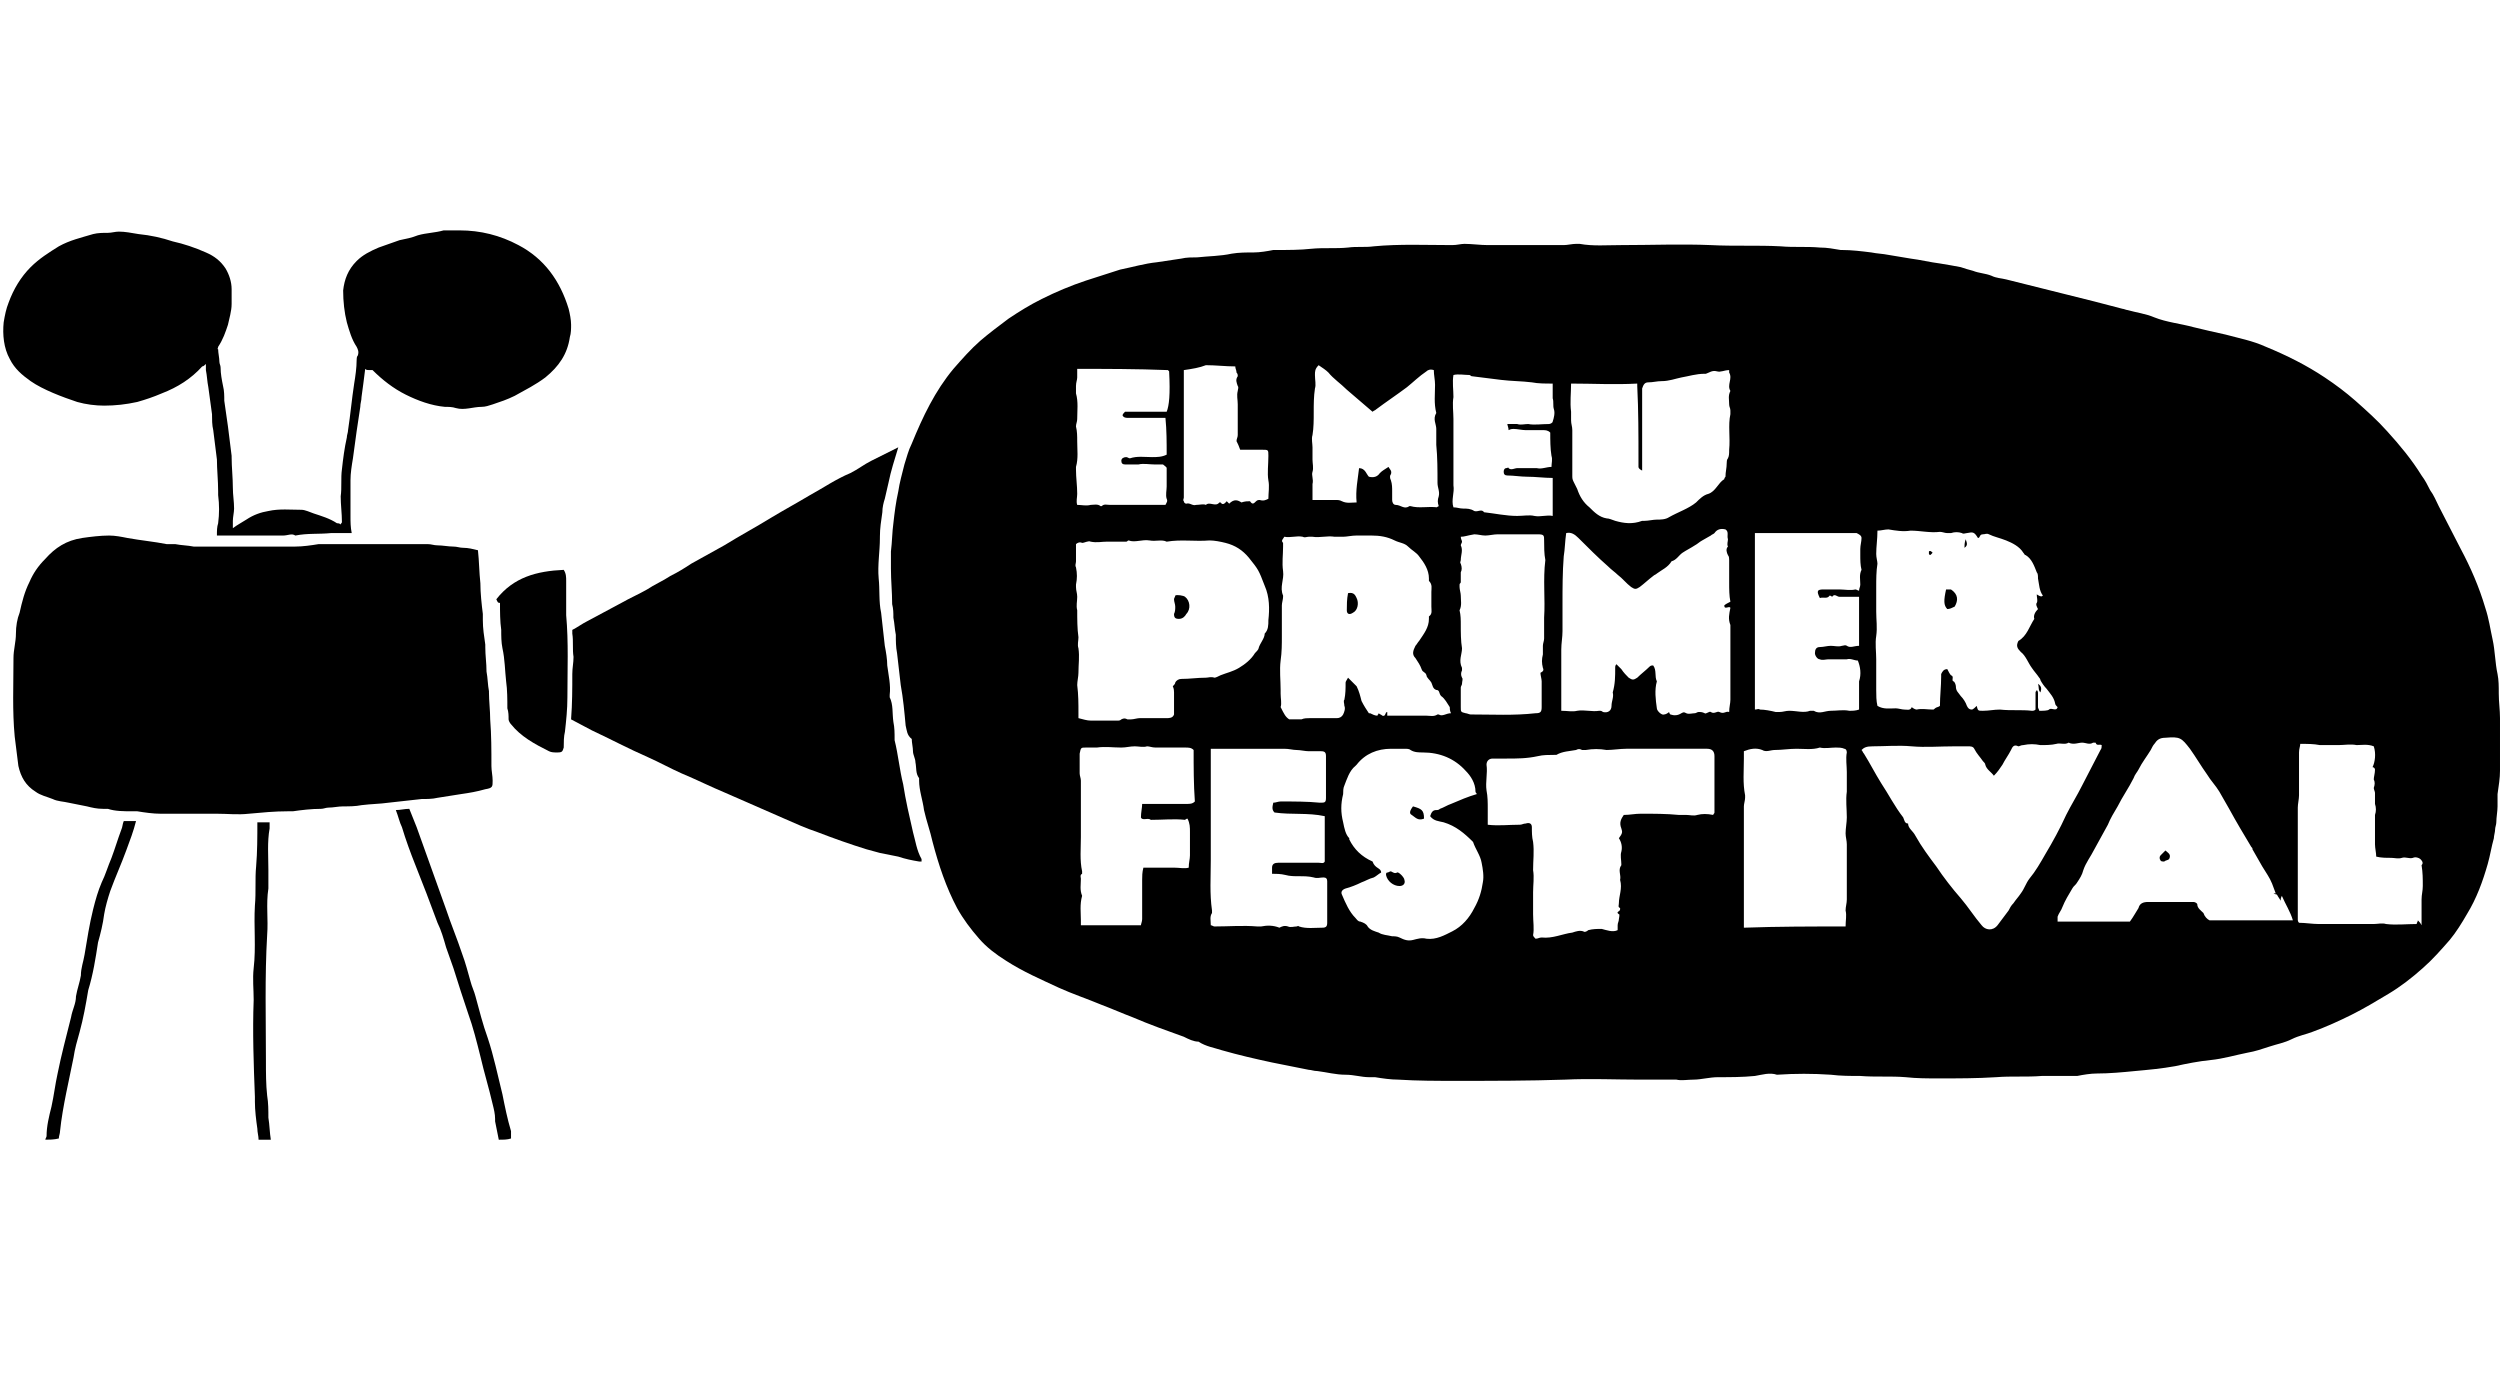 <?xml version="1.0" encoding="utf-8"?>
<!-- Generator: Adobe Illustrator 27.9.0, SVG Export Plug-In . SVG Version: 6.00 Build 0)  -->
<svg version="1.1" id="Calque_1" xmlns="http://www.w3.org/2000/svg" xmlns:xlink="http://www.w3.org/1999/xlink" x="0px" y="0px"
	 viewBox="0 0 204 112" style="enable-background:new 0 0 204 112;" xml:space="preserve">
<g id="_x35_775f5_00000114060380088839094300000002739328530392345766_">
	<g>
		<path d="M40.7,93c-0.1-0.5-0.2-1-0.3-1.5c0-0.1,0-0.1,0-0.2c0-0.4-0.1-0.8-0.2-1.2c-0.3-1.3-0.7-2.6-1-3.9c-0.3-1.2-0.6-2.4-1-3.5
			c-0.4-1.2-0.8-2.4-1.2-3.7c-0.2-0.6-0.4-1.1-0.6-1.7c-0.2-0.7-0.4-1.4-0.7-2c-0.3-0.8-0.6-1.6-0.9-2.4c-0.3-0.8-0.6-1.5-0.9-2.3
			c-0.4-1-0.8-2.1-1.1-3.1c-0.2-0.4-0.3-0.9-0.5-1.4c0.4,0,0.7-0.1,1.1-0.1c0.2,0.5,0.4,1,0.6,1.5c0.8,2.2,1.6,4.5,2.4,6.7
			c0.4,1.2,0.9,2.4,1.3,3.6c0.3,0.8,0.5,1.6,0.7,2.3c0.1,0.4,0.3,0.8,0.4,1.2c0.3,1.1,0.6,2.3,1,3.4c0.5,1.5,0.8,3,1.2,4.6
			c0.2,1,0.4,2,0.7,3c0,0.2,0,0.4,0,0.6C41.4,93,41.1,93,40.7,93z"/>
		<path d="M21.1,93c0-0.3-0.1-0.6-0.1-0.9c-0.1-0.7-0.2-1.5-0.2-2.2c0-0.1,0-0.2,0-0.4c-0.1-2.6-0.2-5.3-0.1-7.9
			c0-0.9-0.1-1.7,0-2.6c0.2-1.7,0-3.4,0.1-5.1c0.1-1.1,0-2.2,0.1-3.2c0.1-1.2,0.1-2.4,0.1-3.6c0.3,0,0.7,0,1,0c0,0.2,0,0.3,0,0.5
			c-0.2,1.1-0.1,2.3-0.1,3.4c0,0.5,0,1,0,1.5c-0.2,1.3,0,2.5-0.1,3.8c-0.2,3.4-0.1,6.9-0.1,10.3c0,0.9,0,1.9,0.1,2.8
			c0.1,0.6,0.1,1.2,0.1,1.8c0.1,0.6,0.1,1.2,0.2,1.8C21.8,93,21.4,93,21.1,93z"/>
		<path d="M3.7,93c0-0.1,0.1-0.2,0.1-0.3c0-0.8,0.2-1.6,0.4-2.4c0.2-0.9,0.3-1.8,0.5-2.7C5,86.1,5.4,84.6,5.8,83
			c0.1-0.6,0.4-1.1,0.4-1.7c0.1-0.6,0.3-1.1,0.4-1.7c0-0.6,0.2-1.1,0.3-1.7c0.2-1.2,0.4-2.5,0.7-3.7C7.8,73.4,8,72.7,8.3,72
			c0.3-0.6,0.5-1.3,0.8-2c0.3-0.8,0.5-1.5,0.8-2.3c0.1-0.2,0.1-0.5,0.2-0.7c0.4,0,0.7,0,1,0c-0.2,0.8-0.5,1.6-0.8,2.4
			c-0.4,1.1-0.9,2.2-1.3,3.3c-0.2,0.6-0.4,1.3-0.5,1.9c-0.1,0.8-0.3,1.6-0.5,2.3c-0.2,1.3-0.4,2.6-0.8,3.9C7,82,6.8,83.1,6.5,84.2
			c-0.2,0.7-0.4,1.4-0.5,2.1c-0.2,1-0.4,1.9-0.6,2.9c-0.2,1-0.4,2.1-0.5,3.1c0,0.2-0.1,0.4-0.1,0.6C4.4,93,4,93,3.7,93z"/>
		<path d="M72.7,46.4c0-0.5,0-0.9,0-1.4c0.1-0.8,0.1-1.6,0.2-2.3c0.1-0.9,0.2-1.7,0.4-2.6c0.1-0.7,0.3-1.4,0.5-2.2
			c0.2-0.6,0.3-1.1,0.6-1.7c0.9-2.2,1.9-4.3,3.4-6.1c0.7-0.8,1.4-1.6,2.2-2.3c0.7-0.6,1.5-1.2,2.3-1.8c0.9-0.6,1.7-1.1,2.7-1.6
			c1.2-0.6,2.4-1.1,3.6-1.5c0.9-0.3,1.9-0.6,2.8-0.9c1-0.2,2-0.5,3-0.6c0.7-0.1,1.3-0.2,2-0.3c0.4-0.1,0.9-0.1,1.3-0.1
			c0.9-0.1,1.9-0.1,2.8-0.3c0.6-0.1,1.2-0.1,1.8-0.1c0.5,0,1.1-0.1,1.6-0.2c0.1,0,0.2,0,0.2,0c1,0,2,0,2.9-0.1c1-0.1,2,0,3-0.1
			c0.7-0.1,1.4,0,2.1-0.1c2.1-0.2,4.3-0.1,6.4-0.1c0.4,0,0.7-0.1,1-0.1c0.6,0,1.3,0.1,1.9,0.1c2.1,0,4.1,0,6.2,0
			c0.3,0,0.7-0.1,1-0.1c0.1,0,0.2,0,0.3,0c1.1,0.2,2.2,0.1,3.4,0.1c2.4,0,4.9-0.1,7.3,0c1.9,0.1,3.8,0,5.7,0.1
			c1.1,0.1,2.1,0,3.2,0.1c0.6,0,1.1,0.1,1.7,0.2c0,0,0,0,0.1,0c0.8,0,1.6,0.1,2.4,0.2c0.5,0.1,0.9,0.1,1.4,0.2
			c0.6,0.1,1.2,0.2,1.8,0.3c0.8,0.1,1.6,0.3,2.4,0.4c0.6,0.1,1.2,0.2,1.7,0.3c0.3,0.1,0.6,0.2,1,0.3c0.5,0.2,1,0.2,1.5,0.4
			c0.4,0.2,0.8,0.2,1.2,0.3c1.2,0.3,2.4,0.6,3.6,0.9c0.4,0.1,0.8,0.2,1.2,0.3c0.8,0.2,1.6,0.4,2.4,0.6c0.8,0.2,1.5,0.4,2.3,0.6
			c0.1,0,0.3,0.1,0.4,0.1c0.7,0.2,1.5,0.3,2.2,0.6c1,0.4,2.1,0.5,3.2,0.8c0.8,0.2,1.7,0.4,2.6,0.6c1.1,0.3,2.2,0.5,3.3,1
			c1.7,0.7,3.3,1.5,4.8,2.5c0.9,0.6,1.7,1.2,2.5,1.9c0.9,0.8,1.8,1.6,2.6,2.5c1,1.1,2,2.3,2.8,3.6c0.3,0.4,0.5,0.8,0.7,1.2
			c0.3,0.4,0.5,0.9,0.7,1.3c0.6,1.2,1.2,2.3,1.8,3.5c0.8,1.5,1.5,3.1,2,4.8c0.3,0.9,0.4,1.7,0.6,2.6c0.2,0.9,0.2,1.9,0.4,2.8
			c0.1,0.5,0.1,1,0.1,1.6c0,0.7,0.1,1.3,0.1,2c0,0.1,0,0.3,0,0.4c0,1.3,0,2.6,0,3.9c0,0.6-0.1,1.2-0.2,1.9c0,0.3,0,0.7,0,1
			c0,0.4-0.1,0.9-0.1,1.3c0,0.2-0.1,0.4-0.1,0.6c0,0.2-0.1,0.5-0.1,0.7c-0.2,0.7-0.3,1.4-0.5,2.1c-0.4,1.4-0.9,2.8-1.7,4.1
			c-0.4,0.7-0.9,1.5-1.4,2.1c-0.7,0.8-1.4,1.6-2.2,2.3c-0.9,0.8-1.8,1.5-2.8,2.1c-1,0.6-2,1.2-3,1.7c-1,0.5-2.1,1-3.2,1.4
			c-0.5,0.2-1.1,0.3-1.7,0.6c-0.6,0.3-1.2,0.4-1.8,0.6c-0.6,0.2-1.2,0.4-1.8,0.5c-1,0.2-2,0.5-3,0.6c-1,0.1-2,0.3-2.9,0.5
			c-1.1,0.2-2.2,0.3-3.3,0.4c-1,0.1-2.1,0.2-3.1,0.2c-0.5,0-1.1,0.1-1.6,0.2c-0.4,0-0.9,0-1.3,0c-0.5,0-1.1,0-1.6,0
			c-1.2,0.1-2.5,0-3.7,0.1c-1.6,0.1-3.1,0.1-4.7,0.1c-0.9,0-1.8,0-2.7-0.1c-1.2-0.1-2.5,0-3.7-0.1c-0.8,0-1.6,0-2.4-0.1
			c-1.5-0.1-2.9-0.1-4.4,0c-0.6-0.2-1.2,0-1.8,0.1c-1,0.1-2,0.1-3,0.1c-0.7,0-1.4,0.2-2,0.2c-0.5,0-1,0.1-1.4,0c-0.5,0-0.9,0-1.4,0
			c-0.5,0-1,0-1.5,0c-2.1,0-4.1-0.1-6.2,0c-3,0.1-5.9,0.1-8.9,0.1c-1.6,0-3.1,0-4.7-0.1c-0.6,0-1.3-0.1-1.9-0.2c-0.2,0-0.4,0-0.5,0
			c-0.6,0-1.2-0.2-1.9-0.2c-0.8,0-1.5-0.2-2.3-0.3c-0.3,0-0.5-0.1-0.7-0.1c-1-0.2-2-0.4-3-0.6c-1.4-0.3-2.7-0.6-4.1-1
			c-0.6-0.2-1.3-0.3-1.9-0.7c-0.4,0-0.8-0.2-1.2-0.4c-1.4-0.5-2.8-1-4.2-1.6c-0.8-0.3-1.7-0.7-2.5-1c-1.2-0.5-2.4-0.9-3.5-1.4
			c-1.5-0.7-2.9-1.3-4.3-2.2c-0.8-0.5-1.6-1.1-2.2-1.8c-0.7-0.8-1.3-1.6-1.8-2.5c-0.9-1.7-1.5-3.5-2-5.4c-0.2-0.9-0.5-1.7-0.7-2.6
			c-0.1-0.8-0.4-1.6-0.4-2.4c0-0.1,0-0.2,0-0.2c-0.3-0.4-0.2-0.8-0.3-1.3c0-0.3-0.2-0.6-0.2-0.9c0-0.3-0.1-0.7-0.1-1
			C74,60,74,59.6,73.9,59.2c-0.1-1.1-0.2-2.2-0.4-3.3c-0.1-0.9-0.2-1.7-0.3-2.6c-0.1-0.5-0.1-1-0.1-1.5c-0.1-0.5-0.1-0.9-0.2-1.4
			c0-0.4,0-0.7-0.1-1.1C72.8,48.3,72.7,47.4,72.7,46.4C72.7,46.4,72.7,46.4,72.7,46.4z M95.7,56c0.1-0.1,0.2-0.2,0.2-0.3
			c0.1-0.2,0.3-0.3,0.5-0.3c0.7,0,1.3-0.1,2-0.1c0.2,0,0.4-0.1,0.7,0c0.1,0,0.3-0.1,0.5-0.2c0.5-0.2,1-0.3,1.5-0.6
			c0.5-0.3,1-0.7,1.3-1.2c0.1-0.1,0.3-0.3,0.3-0.4c0.1-0.4,0.5-0.8,0.5-1.2c0.3-0.3,0.3-0.7,0.3-1.1c0.1-0.9,0.1-1.9-0.3-2.8
			c-0.5-1.3-0.5-1.3-1.3-2.3c-0.5-0.6-1.1-1-1.9-1.2c-0.4-0.1-0.9-0.2-1.3-0.2c-1.2,0.1-2.3-0.1-3.5,0.1c-0.4-0.2-0.9,0-1.4-0.1
			c-0.6-0.1-1.2,0.2-1.7,0c-0.1,0-0.1,0.1-0.2,0.1c-0.1,0-0.2,0-0.3,0c-0.4,0-0.9,0-1.3,0c-0.4,0-0.8,0.1-1.3,0
			c-0.2-0.1-0.5,0.1-0.7,0.1c-0.2-0.1-0.4,0-0.5,0.1c0,0.5,0,0.9,0,1.4c0,0.2-0.1,0.3,0,0.5c0.1,0.5,0.1,0.9,0,1.4
			c0,0.1,0,0.2,0,0.2c0,0.3,0.1,0.5,0.1,0.8c0,0.4-0.1,0.7,0,1.1c0,0.7,0,1.5,0.1,2.2c0,0.3-0.1,0.6,0,0.9c0.1,0.7,0,1.3,0,2
			c0,0.3-0.1,0.7-0.1,1c0.1,0.8,0.1,1.5,0.1,2.3c0,0.1,0,0.3,0,0.4c0.4,0.1,0.7,0.2,1,0.2c0.7,0,1.5,0,2.2,0c0.1,0,0.2,0,0.3-0.1
			c0.2-0.1,0.3-0.1,0.5,0c0.1,0,0.2,0,0.3,0c0.2,0,0.5-0.1,0.7-0.1c0.7,0,1.5,0,2.2,0c0.2,0,0.5,0,0.6-0.3c0-0.3,0-0.6,0-0.9
			c0-0.3,0-0.6,0-0.9C95.8,56.4,95.8,56.2,95.7,56z M166.7,48.6c-0.3-0.4-0.3-0.9-0.4-1.4c0-0.2,0-0.4-0.1-0.5
			c-0.2-0.5-0.4-1.1-0.9-1.4c-0.1,0-0.1-0.1-0.2-0.2c-0.3-0.5-0.9-0.8-1.4-1c-0.5-0.2-1-0.3-1.4-0.5c-0.2-0.1-0.3,0-0.5,0
			c-0.3,0-0.2,0.3-0.4,0.3c-0.3-0.5-0.4-0.5-0.9-0.4c-0.1,0-0.3,0.1-0.4,0c-0.3-0.1-0.6-0.1-0.9,0c-0.1,0-0.2,0-0.3,0
			c-0.2,0-0.4-0.1-0.6-0.1c-0.8,0.1-1.6-0.1-2.4-0.1c-0.6,0.1-1.2,0-1.8-0.1c-0.3,0-0.6,0.1-0.9,0.1c0,0.7-0.1,1.3-0.1,1.9
			c0,0.3,0.1,0.6,0.1,0.8c-0.1,0.6-0.1,1.3-0.1,1.9c0,0.7,0,1.3,0,2c0,0.7,0.1,1.3,0,2c-0.1,0.6,0,1.3,0,1.9c0,0.8,0,1.7,0,2.5
			c0,0.4,0,0.9,0.1,1.3c0.5,0.3,1,0.2,1.5,0.2c0.2,0,0.5,0.1,0.7,0.1c0.2,0,0.5,0.1,0.6-0.2c0.1,0.1,0.3,0.2,0.4,0.2
			c0.4-0.1,0.9,0,1.3,0c0.1,0,0.1,0,0.2-0.1c0.1-0.1,0.3-0.1,0.4-0.2c0-0.8,0.1-1.6,0.1-2.4c0-0.1,0-0.1,0-0.2
			c0.1-0.2,0.2-0.4,0.5-0.4c0.1,0.2,0.2,0.4,0.3,0.5c0.3,0.1,0,0.4,0.2,0.5c0.1,0,0.2,0.3,0.2,0.4c0,0.4,0.2,0.5,0.4,0.8
			c0.2,0.2,0.4,0.5,0.5,0.8c0.1,0.2,0.2,0.3,0.4,0.3c0.1,0,0.3-0.2,0.4-0.3c0.1,0.4,0.1,0.4,0.5,0.4c0.5,0,0.9-0.1,1.4-0.1
			c0.9,0.1,1.8,0,2.6,0.1c0.1,0,0.2,0,0.3-0.1c0-0.5,0-0.9,0-1.4c0-0.1,0.1-0.1,0.1-0.2c0.1,0.1,0.1,0.2,0.1,0.3c0,0.4,0,0.7,0,1.1
			c0,0.1,0.1,0.2,0.1,0.3c0.3,0,0.7,0,0.8-0.1c0.2-0.2,0.6,0.2,0.7-0.2c-0.1-0.1-0.2-0.2-0.2-0.3c-0.1-0.5-0.4-0.8-0.7-1.2
			c-0.2-0.2-0.4-0.5-0.5-0.7c0-0.1-0.1-0.2-0.1-0.2c-0.2-0.3-0.4-0.5-0.6-0.8c-0.3-0.4-0.5-1-0.9-1.3c-0.3-0.3-0.4-0.5-0.2-0.9
			c0.7-0.4,0.9-1.2,1.3-1.8c-0.1-0.3,0.1-0.6,0.3-0.8c-0.1-0.2-0.2-0.4-0.1-0.5c0.1-0.2,0-0.4,0-0.7
			C166.5,48.7,166.6,48.7,166.7,48.6z M105.2,58.7c0.2,0,0.3,0,0.5,0c0.2,0,0.3,0,0.5,0c0.2-0.1,0.5-0.1,0.7-0.1c0.7,0,1.5,0,2.2,0
			c0.2,0,0.4-0.1,0.5-0.3c0.1-0.2,0.2-0.5,0.1-0.7c0-0.2-0.1-0.4,0-0.5c0.1-0.5,0.1-0.9,0.1-1.4c0-0.1,0.1-0.2,0.2-0.4
			c0.3,0.3,0.5,0.5,0.7,0.7c0.2,0.4,0.3,0.8,0.4,1.2c0.2,0.4,0.4,0.7,0.6,1c0,0,0.1,0,0.1,0c0.2,0.1,0.4,0.2,0.6,0.2
			c0-0.1,0.1-0.1,0.1-0.2c0.1,0.1,0.2,0.1,0.3,0.2c0.3,0.1,0.2-0.3,0.4-0.3c0,0.1,0,0.2,0,0.3c0.7,0,1.5,0,2.2,0c0.3,0,0.7,0,1,0
			c0.3,0,0.6,0.1,0.9-0.1c0,0,0.1,0,0.1,0c0.3,0.2,0.6-0.1,1-0.1c-0.1-0.2-0.1-0.4-0.1-0.5c-0.2-0.3-0.4-0.7-0.7-0.9
			c-0.2-0.2-0.1-0.5-0.4-0.5c-0.3-0.1-0.3-0.4-0.4-0.6c-0.1-0.2-0.4-0.4-0.4-0.6c-0.1-0.3-0.3-0.2-0.4-0.5c-0.1-0.3-0.3-0.6-0.5-0.9
			c-0.3-0.3-0.2-0.6,0-1c0.1-0.1,0.2-0.3,0.3-0.4c0.4-0.6,0.8-1.1,0.8-1.8c0-0.1,0-0.1,0-0.2c0.3-0.2,0.2-0.5,0.2-0.8
			c0-0.4,0-0.8,0-1.2c0-0.3,0.1-0.6-0.2-0.9c0,0,0-0.1,0-0.2c0-0.7-0.4-1.3-0.8-1.8c-0.2-0.3-0.6-0.5-0.9-0.8
			c-0.3-0.3-0.7-0.3-1.1-0.5c-0.6-0.3-1.2-0.4-1.9-0.4c-0.4,0-0.8,0-1.2,0c-0.4,0-0.8,0.1-1.1,0.1c-0.2,0-0.5,0-0.7,0
			c-0.6-0.1-1.2,0.1-1.8,0c-0.1,0-0.2,0-0.3,0c-0.2,0-0.3,0.1-0.5,0c-0.5-0.1-1,0.1-1.5,0c-0.1,0.2-0.3,0.3-0.1,0.5
			c0,0.1,0,0.2,0,0.3c0,0.7-0.1,1.3,0,2c0.1,0.7-0.3,1.3,0,2c0,0,0,0.1,0,0.1c0,0.2-0.1,0.5-0.1,0.7c0,0.4,0,0.8,0,1.2
			c0,0.4,0,0.8,0,1.3c0,0.7,0,1.3-0.1,2c-0.1,0.8,0,1.6,0,2.4c0,0.1,0,0.2,0,0.3c0,0.4,0.1,0.8,0,1.1
			C104.8,58.3,104.9,58.5,105.2,58.7z M121.4,67.3c0.9,0.1,1.7,0,2.5,0c0,0,0.1,0,0.1,0c0.2,0,0.3-0.1,0.5-0.1
			c0.3-0.1,0.5,0,0.5,0.3c0,0.4,0,0.8,0.1,1.2c0.1,0.8,0,1.5,0,2.3c0.1,0.6,0,1.2,0,1.8c0,0.6,0,1.2,0,1.8c0,0.6,0.1,1.2,0,1.7
			c0,0.1,0.1,0.2,0.2,0.3c0.2,0,0.3-0.1,0.5-0.1c0.9,0.1,1.7-0.3,2.5-0.4c0.3-0.1,0.6-0.2,0.9-0.1c0.1,0.1,0.3,0,0.4-0.1
			c0.4-0.1,0.7-0.1,1.1-0.1c0.4,0.1,0.9,0.3,1.3,0.1c0-0.1,0-0.3,0-0.4c0-0.2,0.1-0.3,0.1-0.5c0-0.1,0.1-0.4,0-0.4
			c-0.3-0.2,0.1-0.2,0.1-0.4c0,0,0-0.1,0-0.1c-0.2-0.1-0.1-0.2-0.1-0.4c0-0.6,0.3-1.2,0.1-1.9c0.1-0.4-0.2-0.8,0.1-1.2
			c0,0,0-0.1,0-0.1c0-0.3-0.1-0.7,0-1c0.1-0.4,0-0.8-0.2-1.1c0.3-0.4,0.3-0.5,0.2-0.8c-0.2-0.5,0-0.8,0.2-1.1c0.5,0,0.9-0.1,1.4-0.1
			c1,0,2.1,0,3.1,0.1c0.2,0,0.4,0,0.6,0c0.3,0,0.6,0.1,0.9,0c0.4-0.1,0.8-0.1,1.3,0c0-0.1,0.1-0.1,0.1-0.2c0-1.5,0-3,0-4.6
			c0-0.4-0.2-0.6-0.6-0.6c-0.5,0-0.9,0-1.4,0c-0.5,0-0.9,0-1.4,0c-1.1,0-2.2,0-3.3,0c-0.2,0-0.3,0-0.5,0c-0.5,0-1.1,0.1-1.6,0.1
			c-0.6-0.1-1.1-0.1-1.7,0c-0.1,0-0.2,0-0.3,0c-0.2-0.1-0.3-0.1-0.5,0c-0.5,0.1-1.1,0.1-1.6,0.4c-0.1,0-0.2,0-0.2,0
			c-0.4,0-0.9,0-1.3,0.1c-0.9,0.2-1.7,0.2-2.6,0.2c-0.4,0-0.7,0-1.1,0c-0.3,0-0.5,0.2-0.5,0.5c0.1,0.7-0.1,1.4,0,2.1
			c0.1,0.5,0.1,1,0.1,1.5C121.4,66.4,121.4,66.8,121.4,67.3z M141.1,58.1c0-0.4,0.1-0.7,0.1-1c0-1.9,0-3.8,0-5.7c0-0.1,0-0.3,0-0.4
			c-0.2-0.5-0.1-0.9,0-1.4c-0.1-0.2-0.5,0.2-0.5-0.2c0.1-0.1,0.3-0.2,0.5-0.3c-0.1-0.5-0.1-1-0.1-1.6c0-0.3,0-0.6,0-0.9
			c0-0.3,0-0.6,0-0.9c0-0.1,0-0.3-0.1-0.4c-0.1-0.2-0.2-0.5,0-0.7c-0.1-0.2,0-0.4,0-0.6c-0.1-0.3,0.1-0.6-0.2-0.8
			c-0.4-0.1-0.7,0-0.9,0.3c-0.1,0.1-0.2,0.1-0.3,0.2c-0.2,0.1-0.5,0.3-0.7,0.4c-0.2,0.1-0.4,0.3-0.6,0.4c-0.3,0.2-0.7,0.4-1,0.6
			c-0.3,0.2-0.5,0.6-0.9,0.7c-0.3,0.5-0.8,0.7-1.2,1c-0.1,0.1-0.2,0.1-0.3,0.2c-0.4,0.3-0.7,0.6-1.1,0.9c-0.3,0.2-0.4,0.2-0.7,0
			c-0.4-0.3-0.7-0.7-1.1-1c-0.2-0.2-0.5-0.4-0.8-0.7c-0.8-0.7-1.6-1.5-2.4-2.3c-0.3-0.3-0.6-0.5-1-0.4c-0.1,0.7-0.1,1.3-0.2,1.9
			c-0.1,1.3-0.1,2.6-0.1,3.9c0,0.7,0,1.5,0,2.2c0,0.5-0.1,1-0.1,1.5c0,1.6,0,3.1,0,4.7c0,0.1,0,0.2,0,0.3c0.5,0,0.9,0.1,1.3,0
			c0.6-0.1,1.2,0.1,1.8,0c0.1,0,0.2,0,0.3,0.1c0.4,0.1,0.7-0.1,0.7-0.5c0-0.4,0.2-0.7,0.1-1.1c0.2-0.7,0.2-1.3,0.2-2
			c0-0.1,0-0.2,0.1-0.3c0.2,0.2,0.3,0.3,0.4,0.4c0.2,0.3,0.4,0.5,0.6,0.7c0.3,0.2,0.4,0.2,0.7,0c0.3-0.3,0.7-0.6,1-0.9
			c0.1-0.1,0.2-0.1,0.3-0.1c0.3,0.4,0.1,0.9,0.3,1.3c-0.2,0.7-0.1,1.5,0,2.2c0,0.2,0.4,0.6,0.6,0.5c0.1,0,0.3-0.1,0.4-0.2
			c0,0.1,0.1,0.2,0.1,0.2c0.3,0.1,0.6,0.1,0.9-0.1c0.2-0.1,0.2-0.1,0.4,0c0.2,0.1,0.5,0,0.7,0c0.1,0,0.2-0.1,0.3-0.1
			c0.2,0,0.3,0,0.5,0.1c0.1,0.1,0.4-0.2,0.5-0.1c0.3,0.2,0.5-0.1,0.7,0C140.7,58.3,140.8,58,141.1,58.1z M151.9,61.2
			c0.1,0.1,0.1,0.2,0.2,0.3c0.5,0.8,0.9,1.6,1.4,2.4c0.6,0.9,1.1,1.9,1.8,2.8c0.1,0.2,0.1,0.5,0.4,0.5c0,0.4,0.4,0.6,0.6,1
			c0.5,0.9,1.1,1.7,1.7,2.5c0.6,0.9,1.3,1.8,2,2.6c0.6,0.7,1.1,1.5,1.7,2.2c0.3,0.4,0.9,0.5,1.3,0c0.3-0.4,0.6-0.8,0.9-1.2
			c0.1-0.2,0.2-0.4,0.4-0.6c0.2-0.3,0.4-0.5,0.6-0.8c0.3-0.4,0.4-0.8,0.7-1.2c0.5-0.6,0.9-1.3,1.3-2c0.6-1,1.2-2.1,1.7-3.2
			c0.4-0.8,0.9-1.6,1.3-2.4c0.5-1,1-1.9,1.5-2.9c0.1-0.1,0.1-0.3,0.1-0.4c-0.2-0.1-0.4,0.1-0.5-0.2c0,0-0.1,0-0.2,0
			c-0.3,0.2-0.6,0-0.9,0c-0.3,0-0.7,0.2-1.1,0c-0.3,0.2-0.7,0-1,0.1c-0.4,0.1-0.9,0.1-1.3,0.1c-0.5-0.1-0.9-0.1-1.4,0
			c-0.2,0-0.3,0.1-0.4,0.1c-0.4-0.2-0.5,0.1-0.6,0.3c-0.2,0.4-0.5,0.8-0.7,1.2c-0.2,0.3-0.4,0.6-0.7,0.9c-0.2-0.3-0.6-0.5-0.7-0.9
			c0-0.1-0.1-0.2-0.2-0.3c-0.2-0.3-0.5-0.6-0.7-1c-0.1-0.2-0.3-0.2-0.5-0.2c-0.4,0-0.7,0-1.1,0c-1.2,0-2.4,0.1-3.5,0
			c-1.1-0.1-2.2,0-3.2,0C152.3,60.9,152.1,61,151.9,61.2z M185.7,72.9c-0.1-0.3-0.2-0.5-0.3-0.8c-0.2-0.5-0.5-0.9-0.8-1.4
			c-0.3-0.5-0.5-0.9-0.8-1.4c0-0.1,0-0.1-0.1-0.2c-0.6-1-1.2-2-1.8-3.1c-0.3-0.5-0.5-0.9-0.8-1.4c-0.3-0.5-0.7-0.9-1-1.4
			c-0.5-0.7-0.9-1.4-1.4-2.1c-0.7-0.9-0.8-1-2-0.9c-0.5,0-0.7,0.2-0.9,0.5c-0.1,0.1-0.2,0.3-0.3,0.5c-0.3,0.5-0.7,1-1,1.6
			c-0.1,0.2-0.3,0.4-0.4,0.7c-0.4,0.8-0.9,1.5-1.3,2.3c-0.3,0.5-0.6,1-0.8,1.5c-0.4,0.7-0.7,1.3-1.1,2c-0.3,0.6-0.7,1.1-0.9,1.7
			c-0.1,0.4-0.3,0.7-0.5,1c-0.1,0.2-0.3,0.3-0.4,0.5c-0.3,0.5-0.6,1-0.8,1.5c-0.1,0.3-0.3,0.5-0.4,0.8c0,0.1,0,0.3,0,0.4
			c1,0,2,0,2.9,0c1,0,2,0,3,0c0.3-0.4,0.5-0.8,0.7-1.1c0.1-0.4,0.4-0.5,0.8-0.5c1.1,0,2.2,0,3.4,0c0.1,0,0.2,0,0.3,0
			c0.1,0,0.3,0.1,0.3,0.2c0,0.3,0.3,0.5,0.5,0.7c0.1,0.3,0.3,0.5,0.5,0.6c2.3,0,4.5,0,6.8,0c-0.2-0.7-0.6-1.3-0.9-2
			c-0.1,0.2-0.1,0.3-0.1,0.4c-0.1-0.2-0.2-0.3-0.3-0.5C185.4,72.9,185.5,72.9,185.7,72.9z M112.7,71.2c-0.2,0.1-0.4,0.3-0.6,0.4
			c-0.4,0.1-0.7,0.3-1,0.4c-0.4,0.2-0.9,0.4-1.3,0.5c-0.3,0.1-0.4,0.3-0.3,0.5c0.3,0.7,0.6,1.4,1.1,1.9c0.1,0.1,0.2,0.3,0.4,0.3
			c0.3,0.1,0.5,0.2,0.6,0.4c0.2,0.3,0.6,0.4,0.9,0.5c0.3,0.2,0.7,0.2,1.1,0.3c0.2,0,0.4,0,0.6,0.1c0.4,0.2,0.7,0.3,1.1,0.2
			c0.4-0.1,0.7-0.2,1.1-0.1c0.8,0.1,1.5-0.3,2.1-0.6c0.8-0.4,1.4-1.1,1.8-1.9c0.4-0.7,0.6-1.4,0.7-2.1c0.1-0.5,0-1.1-0.1-1.6
			c-0.1-0.6-0.5-1.1-0.7-1.7c-0.7-0.7-1.4-1.3-2.4-1.6c-0.4-0.1-0.8-0.1-1.1-0.5c0.1-0.3,0.2-0.5,0.5-0.5c0.1,0,0.2,0,0.3-0.1
			c0.3-0.1,0.6-0.3,0.9-0.4c0.7-0.3,1.4-0.6,2.1-0.8c0-0.1-0.1-0.1-0.1-0.2c0-0.7-0.4-1.3-0.8-1.7c-0.9-1-2.1-1.5-3.5-1.5
			c-0.3,0-0.7,0-1-0.2c-0.1-0.1-0.3-0.1-0.5-0.1c-0.4,0-0.7,0-1.1,0c-1.1,0-2.1,0.4-2.8,1.3c0,0-0.1,0.1-0.1,0.1
			c-0.5,0.4-0.7,1.1-0.9,1.6c-0.1,0.2-0.1,0.5-0.1,0.7c-0.2,0.8-0.2,1.5,0,2.3c0.1,0.5,0.2,1,0.5,1.3c0,0,0,0.1,0,0.1
			c0.4,0.8,1,1.4,1.9,1.8C112.2,70.9,112.7,70.8,112.7,71.2z M128.2,31.3c0,0.8-0.1,1.5,0,2.3c0,0.2,0,0.3,0,0.5c0,0.1,0,0.1,0,0.2
			c0,0.3,0.1,0.5,0.1,0.8c0,1.2,0,2.4,0,3.7c0,0.2,0,0.3,0.1,0.5c0.1,0.2,0.2,0.4,0.3,0.6c0.2,0.6,0.5,1.1,1,1.5
			c0.4,0.4,0.8,0.8,1.4,0.9c0.2,0,0.4,0.1,0.7,0.2c0.7,0.2,1.4,0.3,2.2,0c0.1,0,0.1,0,0.2,0c0.3,0,0.7-0.1,1-0.1c0.3,0,0.7,0,1-0.2
			c0.7-0.4,1.6-0.7,2.2-1.2c0.3-0.3,0.6-0.6,1-0.7c0.6-0.2,0.8-0.9,1.3-1.2c0,0,0-0.1,0.1-0.2c0-0.4,0.1-0.7,0.1-1.1
			c0-0.1,0-0.3,0.1-0.4c0.1-0.2,0.1-0.4,0.1-0.7c0.1-1-0.1-2,0.1-2.9c0-0.1,0-0.2,0-0.3c0-0.2-0.1-0.3-0.1-0.5
			c0-0.4-0.1-0.7,0.1-1.1c-0.3-0.5,0.2-1-0.1-1.5c0,0,0-0.1,0-0.2c-0.4,0-0.7,0.2-1,0.1c-0.4-0.1-0.6,0.1-0.9,0.2c0,0-0.1,0-0.1,0
			c-0.7,0-1.3,0.2-1.9,0.3c-0.5,0.1-1,0.3-1.6,0.3c-0.4,0-0.7,0.1-1.1,0.1c-0.3,0-0.4,0.2-0.5,0.5c0,0.1,0,0.2,0,0.4
			c0,1.9,0,3.8,0,5.7c0,0.2,0,0.3,0,0.6c-0.2-0.1-0.3-0.2-0.3-0.3c0-0.2,0-0.4,0-0.6c0-2,0-4-0.1-6c0-0.1,0-0.1,0-0.2
			C131.7,31.4,130,31.3,128.2,31.3z M98.8,61.1c0,0.2,0,0.3,0,0.5c0,2.9,0,5.8,0,8.6c0,1.4-0.1,2.7,0.1,4.1c0,0.1,0,0.2,0,0.2
			c-0.2,0.3-0.1,0.6-0.1,1c0.1,0,0.2,0.1,0.3,0.1c1.2,0,2.3-0.1,3.5,0c0.1,0,0.2,0,0.3,0c0.5-0.1,1-0.1,1.5,0.1
			c0.2-0.1,0.4-0.2,0.7-0.1c0.2,0.1,0.5,0,0.7,0c0.1,0,0.1-0.1,0.2,0c0.6,0.2,1.3,0.1,1.9,0.1c0.3,0,0.4-0.1,0.4-0.4
			c0-0.3,0-0.6,0-1c0-0.8,0-1.6,0-2.4c0-0.2-0.1-0.3-0.3-0.3c-0.3,0-0.5,0.1-0.8,0c-0.8-0.2-1.6,0-2.3-0.2c-0.4-0.1-0.8-0.1-1.1-0.1
			c0-0.1,0-0.2,0-0.3c0-0.1,0-0.2,0-0.2c0-0.3,0.2-0.4,0.5-0.4c1.1,0,2.2,0,3.3,0c0.2,0,0.4,0.1,0.5-0.1c0-1.2,0-2.5,0-3.7
			c-1.4-0.3-2.7-0.1-4.1-0.3c-0.2-0.2-0.2-0.4-0.1-0.8c0.2,0,0.4-0.1,0.6-0.1c1.1,0,2.2,0,3.2,0.1c0.4,0,0.5,0,0.5-0.4
			c0-1.1,0-2.3,0-3.4c0-0.3-0.1-0.4-0.4-0.4c-0.3,0-0.7,0-1,0c-0.3,0-0.7-0.1-1-0.1c-0.3,0-0.6-0.1-1-0.1c-1.2,0-2.4,0-3.7,0
			C100.3,61.1,99.6,61.1,98.8,61.1z M150.6,75.6c0-0.5,0.1-0.9,0-1.3c0-0.3,0.1-0.6,0.1-0.9c0-1.4,0-2.7,0-4.1c0-0.1,0-0.3,0-0.4
			c0-0.3-0.1-0.6-0.1-0.9c0-0.4,0.1-0.9,0.1-1.3c0-0.7-0.1-1.4,0-2.1c0-0.5,0-1.1,0-1.6c0-0.5-0.1-1.1,0-1.6c0-0.2-0.1-0.3-0.2-0.3
			c-0.2-0.1-0.5-0.1-0.7-0.1c-0.4,0-0.9,0.1-1.3,0c-0.6,0.2-1.3,0.1-1.9,0.1c-0.6,0-1.2,0.1-1.8,0.1c-0.3,0-0.7,0.2-1,0
			c-0.5-0.2-1-0.1-1.5,0.1c0,0.2,0,0.4,0,0.6c0,1-0.1,2,0.1,3c0,0.1,0,0.1,0,0.2c0,0.2-0.1,0.5-0.1,0.7c0,3.2,0,6.3,0,9.5
			c0,0.2,0,0.3,0,0.4C145.1,75.6,147.8,75.6,150.6,75.6z M143.2,57.9c0.2,0,0.3-0.1,0.4,0c0.4,0,0.9,0.1,1.3,0.2c0.1,0,0.2,0,0.3,0
			c0.3,0,0.5-0.1,0.8-0.1c0.6,0,1.2,0.2,1.7,0c0.1,0,0.2,0,0.3,0c0.5,0.3,0.9,0,1.4,0c0.5,0,1-0.1,1.5,0c0.3,0,0.5,0,0.8-0.1
			c0-0.5,0-0.9,0-1.4c0-0.3,0-0.6,0-0.9c0.2-0.6,0.1-1.2-0.1-1.7c-0.3,0-0.6-0.2-0.9-0.1c-0.4,0-0.8,0-1.2,0c-0.1,0-0.2,0-0.3,0
			c-0.2,0-0.5,0.1-0.7,0c-0.2,0-0.4-0.3-0.4-0.5c0-0.3,0.1-0.5,0.4-0.5c0.3,0,0.6-0.1,0.9-0.1c0.3,0,0.6,0.1,0.9,0
			c0.1,0,0.3-0.1,0.4,0c0.3,0.2,0.6,0,1,0c0-1.4,0-2.7,0-4c-0.3,0-0.6,0-0.8,0c-0.3,0-0.6,0-0.8,0c-0.2,0-0.4-0.3-0.6,0
			c0,0-0.1-0.1-0.2-0.1c-0.2,0.3-0.5,0.1-0.8,0.2c-0.3-0.6-0.2-0.7,0.3-0.7c0.4,0,0.9,0,1.3,0c0.4,0,0.9,0.1,1.3,0
			c0.1,0,0.2,0.1,0.3,0.1c0-0.2,0.1-0.3,0.1-0.5c0-0.4-0.1-0.8,0.1-1.2c-0.1-0.4-0.1-0.8-0.1-1.2c0-0.2,0-0.3,0-0.5
			c0-0.3,0.1-0.6,0.1-0.9c0-0.2-0.2-0.3-0.4-0.4c-0.1,0-0.2,0-0.3,0c-2.5,0-5,0-7.6,0c-0.1,0-0.3,0-0.4,0
			C143.2,48.3,143.2,53.1,143.2,57.9z M187.7,60.7c0,0.2-0.1,0.4-0.1,0.7c0,0.5,0,0.9,0,1.4c0,0.4,0,0.7,0,1.1c0,0.3,0,0.7,0,1
			c0,0.3-0.1,0.7-0.1,1c0,1.7,0,3.3,0,5c0,1.4,0,2.7,0,4.1c0,0.1,0,0.2,0.1,0.3c0.5,0,1.1,0.1,1.6,0.1c1.2,0,2.3,0,3.5,0
			c0.3,0,0.7,0,1,0c0.3,0,0.7-0.1,1,0c0.8,0.1,1.7,0,2.5,0c0-0.1,0.1-0.2,0.1-0.3c0.1,0.1,0.2,0.2,0.3,0.4c0-0.8,0-1.4,0-2.1
			c0-0.4,0.1-0.7,0.1-1.1c0-0.6,0-1.1-0.1-1.7c0.2-0.2,0-0.4-0.1-0.5c-0.1-0.1-0.4-0.2-0.6-0.1c-0.3,0.1-0.6-0.1-0.9,0
			c-0.3,0.1-0.6,0-0.9,0c-0.4,0-0.8,0-1.2-0.1c0-0.3-0.1-0.7-0.1-1c0-0.7,0-1.4,0-2.1c0-0.1,0-0.2,0-0.3c0.1-0.3,0.1-0.6,0-0.9
			c0-0.3,0-0.6,0-0.9c0-0.1-0.1-0.3-0.1-0.4c0.1-0.3,0.1-0.5,0-0.7c0-0.2,0.1-0.5,0.1-0.8c0-0.1-0.1-0.2-0.2-0.2
			c0.2-0.4,0.3-1.1,0.1-1.7c-0.5-0.2-1-0.1-1.4-0.1c-0.5-0.1-1,0-1.5,0c-0.5,0-1,0-1.5,0C188.8,60.7,188.3,60.7,187.7,60.7z
			 M97.4,61.2C97.2,61,97,61,96.7,61c-0.8,0-1.6,0-2.4,0c-0.3,0-0.5-0.1-0.7-0.1c-0.3,0.1-0.7,0-1,0c-0.4,0-0.7,0.1-1.1,0.1
			c-0.7,0-1.3-0.1-2,0c-0.3,0-0.6,0-0.9,0c-0.4,0-0.4,0-0.5,0.5c0,0.2,0,0.3,0,0.4c0,0.3,0,0.6,0,0.9c0,0.1,0,0.2,0,0.3
			c0,0.2,0.1,0.4,0.1,0.6c0,1.5,0,3.1,0,4.6c0,0.9-0.1,1.9,0.1,2.8c0,0.1,0,0.1,0,0.2c-0.2,0.1-0.1,0.3-0.1,0.4
			c0,0.5-0.1,0.9,0.1,1.4c-0.2,0.7-0.1,1.4-0.1,2c0,0.1,0,0.3,0,0.4c0.8,0,1.6,0,2.4,0c0.8,0,1.6,0,2.5,0c0-0.1,0.1-0.3,0.1-0.5
			c0-1.1,0-2.1,0-3.2c0-0.3,0-0.6,0.1-1c0.4,0,0.9,0,1.3,0c0.4,0,0.8,0,1.2,0c0.4,0,0.9,0.1,1.2,0c0-0.4,0.1-0.7,0.1-1
			c0-0.6,0-1.3,0-1.9c0-0.4,0-0.7-0.2-1.1c-0.1,0-0.2,0.1-0.2,0.1c-0.9-0.1-1.8,0-2.8,0c-0.2-0.2-0.7,0.1-0.8-0.2
			c0-0.4,0.1-0.8,0.1-1.1c0.4,0,0.7,0,1.1,0c0.8,0,1.7,0,2.5,0c0.3,0,0.5,0,0.7-0.2C97.4,64,97.4,62.6,97.4,61.2z M119.2,43.8
			c0,0.2,0.1,0.3,0.1,0.4c0,0.1-0.1,0.2-0.1,0.3c0.2,0.4,0,0.8,0,1.2c0,0.1-0.1,0.2,0,0.3c0.1,0.3,0.1,0.5,0,0.7c0,0.3,0,0.5,0,0.8
			c0,0.1-0.1,0.1-0.1,0.2c0,0.1,0,0.2,0,0.2c0,0.2,0.1,0.5,0.1,0.7c0,0.4,0.1,0.8-0.1,1.2c0.1,0.4,0.1,0.8,0.1,1.2
			c0,0.6,0,1.3,0.1,1.9c0,0.5-0.3,1,0,1.6c0,0,0,0.1,0,0.2c-0.1,0.2-0.1,0.4,0,0.6c0.1,0.1,0,0.3,0,0.5c0,0.1-0.1,0.2-0.1,0.3
			c0,0.5,0,1.1,0,1.6c0,0.4,0,0.4,0.4,0.5c0.1,0,0.3,0.1,0.4,0.1c1.8,0,3.5,0.1,5.3-0.1c0.4,0,0.5-0.1,0.5-0.5c0-0.7,0-1.4,0-2.1
			c0-0.2-0.1-0.5-0.1-0.7c0.2-0.1,0.3-0.2,0.2-0.4c-0.1-0.4-0.1-0.7,0-1.1c0-0.1,0-0.3,0-0.4c0-0.1,0-0.2,0-0.3
			c0-0.2,0.1-0.4,0.1-0.6c0-0.6,0-1.1,0-1.7c0.1-1.5-0.1-3.1,0.1-4.7c-0.1-0.5-0.1-1.1-0.1-1.6c0-0.4,0-0.5-0.5-0.5
			c-0.8,0-1.6,0-2.3,0c-0.3,0-0.7,0-1,0c-0.3,0-0.7,0.1-1,0.1c-0.3,0-0.6-0.1-0.9-0.1C119.7,43.7,119.5,43.8,119.2,43.8z
			 M117.4,41.3c-0.1-0.3-0.1-0.5,0-0.8c0.1-0.4-0.1-0.7-0.1-1.1c0-1,0-2.1-0.1-3.1c0-0.4,0-0.9,0-1.3c0-0.4-0.3-0.8,0-1.3
			c-0.2-0.8-0.1-1.5-0.1-2.3c0-0.4-0.1-0.8-0.1-1.2c-0.3-0.1-0.5,0-0.6,0.1c-0.6,0.4-1.1,0.9-1.6,1.3c-0.8,0.6-1.7,1.2-2.5,1.8
			c-0.1,0.1-0.2,0.1-0.3,0.2c-0.7-0.6-1.4-1.2-2.1-1.8c-0.5-0.5-1.1-0.9-1.5-1.4c-0.2-0.2-0.5-0.4-0.8-0.6c-0.3,0.3-0.3,0.5-0.3,0.8
			c0,0.4,0.1,0.8,0,1.1c-0.2,1.3,0,2.6-0.2,3.8c-0.1,0.3,0,0.7,0,1c0,0.3,0,0.7,0,1c0,0.3,0.1,0.7,0,1c-0.1,0.3,0.1,0.6,0,1
			c0,0.4,0,0.8,0,1.3c0.2,0,0.4,0,0.6,0c0.4,0,0.9,0,1.3,0c0.2,0,0.3,0,0.5,0.1c0.4,0.2,0.8,0.1,1.2,0.1c-0.1-1,0.1-1.9,0.2-2.8
			c0.5,0,0.6,0.5,0.8,0.7c0.4,0.1,0.7,0,0.9-0.3c0.2-0.2,0.4-0.3,0.7-0.5c0.1,0.2,0.3,0.3,0.2,0.6c-0.1,0.1-0.1,0.3,0,0.5
			c0.1,0.3,0.1,0.6,0.1,0.9c0,0.2,0,0.4,0,0.7c0,0.2,0.1,0.4,0.3,0.4c0.4,0,0.7,0.4,1.1,0.1c0,0,0.1,0,0.1,0c0.7,0.2,1.4,0,2.2,0.1
			C117.1,41.5,117.2,41.4,117.4,41.3z M123,34.6c0.3,0,0.6,0,0.8,0c0.3,0.1,0.6,0,0.9,0c0.5,0.1,1.1,0,1.7,0c0.1,0,0.3-0.1,0.3-0.2
			c0.1-0.3,0.2-0.7,0.1-1c-0.1-0.3,0-0.6-0.1-0.9c0-0.4,0-0.8,0-1.2c-0.6,0-1.2,0-1.7-0.1c-0.8-0.1-1.7-0.1-2.5-0.2
			c-0.8-0.1-1.6-0.2-2.4-0.3c-0.1,0-0.1-0.1-0.2-0.1c-0.4,0-0.9-0.1-1.3,0c-0.1,0.6,0,1.2,0,1.8c-0.1,0.6,0,1.2,0,1.8
			c0,0.6,0,1.2,0,1.8c0,0.6,0,1.2,0,1.8c0,0.6,0,1.2,0,1.8c0.1,0.6-0.2,1.2,0,1.8c0.3,0,0.5,0.1,0.8,0.1c0.3,0,0.6,0,0.9,0.2
			c0.3,0.1,0.6-0.2,0.8,0.1c0.9,0.1,1.8,0.3,2.7,0.3c0.5,0,1-0.1,1.4,0c0.5,0.1,1-0.1,1.5,0c0-1,0-2,0-3.1c-0.7,0-1.4-0.1-2.1-0.1
			c-0.5,0-1.1-0.1-1.6-0.1c-0.2,0-0.3-0.1-0.3-0.3c0-0.2,0.1-0.3,0.2-0.3c0.1,0,0.2-0.1,0.2,0c0.2,0.2,0.5,0,0.7,0
			c0.2,0,0.3,0,0.5,0c0.3,0,0.6,0,0.9,0c0.1,0,0.2,0,0.2,0c0.4,0.1,0.8-0.1,1.2-0.1c0-0.3,0.1-0.6,0-0.9c-0.1-0.6-0.1-1.3-0.1-1.9
			c-0.2-0.2-0.4-0.2-0.6-0.2c-0.5,0-0.9,0-1.4,0c-0.3,0-0.7-0.1-1-0.1c-0.1,0-0.2,0-0.4,0.1C123.1,34.9,123,34.7,123,34.6z
			 M87.9,30.1c0,0.3,0,0.5,0,0.7c0,0.2-0.1,0.4-0.1,0.7c0,0.2,0,0.4,0,0.6c0.2,0.7,0.1,1.4,0.1,2.1c0,0.2-0.1,0.4-0.1,0.6
			c0.1,0.4,0.1,0.8,0.1,1.2c0,0.7,0.1,1.4-0.1,2.1c0,0.1,0,0.1,0,0.2c0,0.7,0.1,1.3,0.1,2c0,0.3-0.1,0.6,0,0.9c0.4,0,0.7,0.1,1.1,0
			c0.2,0,0.6-0.1,0.8,0.1c0,0,0.1,0,0.1,0c0.2-0.2,0.4-0.1,0.7-0.1c0.8,0,1.7,0,2.5,0c0.7,0,1.4,0,2,0c0.1-0.2,0.2-0.3,0.1-0.5
			c-0.1-0.3,0-0.7,0-1c0-0.5,0-1,0-1.5c0-0.1-0.2-0.2-0.3-0.3c-0.1,0-0.3,0-0.4,0c-0.1,0-0.2,0-0.3,0c-0.4,0-0.9-0.1-1.3,0
			c-0.4,0-0.8,0-1.1,0c-0.2,0-0.3-0.1-0.3-0.3c0-0.2,0.2-0.3,0.4-0.3c0.1,0,0.2,0.1,0.3,0.1c0.6-0.2,1.2-0.1,1.8-0.1
			c0.4,0,0.8,0,1.2-0.2c0-1,0-2-0.1-3c-0.1,0-0.1,0-0.2,0c-0.9,0-1.9,0-2.8,0c-0.2,0-0.4,0-0.5-0.2c0-0.1,0.1-0.2,0.2-0.3
			c1.2,0,2.3,0,3.4,0c0.2-0.5,0.3-1.4,0.2-3.3c0,0-0.1-0.1-0.1-0.1C92.7,30.1,90.3,30.1,87.9,30.1z M96.6,30.2c0,0.4,0,0.7,0,1.1
			c0,0.9,0,1.8,0,2.7c0,1.1,0,2.2,0,3.3c0,1.1,0,2.2,0,3.3c0,0.1-0.1,0.2,0,0.3c0,0.1,0.1,0.2,0.2,0.2c0.3-0.1,0.5,0.2,0.8,0.1
			c0.3,0,0.6-0.1,0.8,0c0.3-0.3,0.8,0.2,1.1-0.2c0,0,0.1,0,0.1,0c0.2,0.3,0.4,0,0.5-0.1c0.1,0.1,0.1,0.1,0.2,0.2
			c0.4-0.4,0.7-0.3,1-0.1c0.3-0.1,0.5-0.1,0.7-0.1c0.2,0.3,0.3,0.2,0.5,0c0.1-0.1,0.2-0.1,0.3-0.1c0.3,0.1,0.5,0,0.7-0.1
			c0-0.5,0.1-1,0-1.5c-0.1-0.6,0-1.3,0-2c0-0.5,0-0.5-0.5-0.5c-0.6,0-1.2,0-1.8,0c-0.1-0.3-0.2-0.5-0.3-0.7c0-0.2,0.1-0.3,0.1-0.5
			c0-0.8,0-1.7,0-2.5c0-0.4-0.1-0.7,0-1.1c0-0.1,0.1-0.3,0-0.4c-0.1-0.3-0.2-0.5,0-0.8c0-0.1,0-0.2-0.1-0.3c0-0.2-0.1-0.3-0.1-0.5
			c-0.8,0-1.6-0.1-2.4-0.1C97.9,30,97.3,30.1,96.6,30.2z"/>
		<path d="M39,44.9C39,44.9,39.1,44.9,39,44.9c0.1,0.9,0.1,1.8,0.2,2.7c0,0.8,0.1,1.7,0.2,2.5c0,0.2,0,0.3,0,0.5
			c0,0.7,0.1,1.3,0.2,2c0,0.1,0,0.1,0,0.2c0,0.7,0.1,1.3,0.1,2c0.1,0.5,0.1,1.1,0.2,1.6c0,0,0,0.1,0,0.1c0,0.7,0.1,1.5,0.1,2.2
			c0.1,1.3,0.1,2.5,0.1,3.8c0,0.4,0.1,0.8,0.1,1.2c0,0.5,0,0.6-0.6,0.7c-0.7,0.2-1.3,0.3-2,0.4c-0.6,0.1-1.3,0.2-1.9,0.3
			c-0.4,0.1-0.9,0.1-1.3,0.1c-0.9,0.1-1.8,0.2-2.7,0.3c-0.7,0.1-1.4,0.1-2.2,0.2c-0.5,0.1-1,0.1-1.5,0.1c-0.4,0-0.8,0.1-1.2,0.1
			c-0.2,0-0.4,0.1-0.6,0.1c-0.8,0-1.6,0.1-2.3,0.2c-0.1,0-0.2,0-0.4,0c-1.1,0-2.1,0.1-3.2,0.2c-0.9,0.1-1.7,0-2.6,0
			c-1.5,0-3.1,0-4.6,0c-0.6,0-1.3-0.1-1.9-0.2c-0.1,0-0.2,0-0.4,0c-0.7,0-1.4,0-2-0.2c-0.1,0-0.2,0-0.4,0c-0.5,0-0.9-0.1-1.3-0.2
			c-0.5-0.1-1-0.2-1.5-0.3c-0.4-0.1-0.9-0.1-1.3-0.3c-0.5-0.2-1-0.3-1.4-0.6c-0.8-0.5-1.2-1.2-1.4-2.1c-0.1-0.8-0.2-1.6-0.3-2.4
			C1,58,1.1,55.9,1.1,53.7c0-0.7,0.2-1.3,0.2-2c0-0.6,0.1-1.2,0.3-1.7c0.2-0.9,0.4-1.7,0.8-2.5c0.3-0.7,0.7-1.3,1.3-1.9
			c0.8-0.9,1.7-1.5,3-1.7c0.7-0.1,1.5-0.2,2.2-0.2c0.5,0,1,0.1,1.5,0.2c1.1,0.2,2.2,0.3,3.2,0.5c0.2,0,0.5,0,0.7,0
			c0.5,0.1,1,0.1,1.5,0.2c0.1,0,0.3,0,0.4,0c2.6,0,5.3,0,7.9,0c0.6,0,1.3-0.1,1.9-0.2c0.1,0,0.3,0,0.4,0c2.8,0,5.7,0,8.5,0
			c0.3,0,0.5,0.1,0.8,0.1c0.4,0,0.9,0.1,1.3,0.1c0.3,0,0.5,0.1,0.8,0.1C38.2,44.7,38.6,44.8,39,44.9z"/>
		<path d="M73.3,36.5c-0.3,1-0.6,1.9-0.8,2.9c-0.1,0.4-0.2,0.9-0.3,1.3C72.1,41,72,41.4,72,41.8c-0.1,0.7-0.2,1.3-0.2,2
			c0,0,0,0.1,0,0.1c0,1.1-0.2,2.2-0.1,3.3c0.1,0.9,0,1.9,0.2,2.8c0.1,0.9,0.2,1.8,0.3,2.7c0.1,0.5,0.2,1.1,0.2,1.6
			c0.1,0.8,0.3,1.6,0.2,2.4c0,0.1,0,0.1,0,0.2c0.3,0.6,0.2,1.3,0.3,2c0.1,0.5,0.1,0.9,0.1,1.4c0,0,0,0.1,0,0.1
			c0.3,1.2,0.4,2.4,0.7,3.6c0.2,1.3,0.5,2.6,0.8,3.9c0.2,0.7,0.3,1.5,0.7,2.2c0,0.1,0,0.1,0,0.2c-0.1,0-0.1,0-0.2,0
			c-0.6-0.1-1.1-0.2-1.7-0.4c-0.5-0.1-1-0.2-1.5-0.3c-0.4-0.1-0.7-0.2-1.1-0.3c-1.3-0.4-2.7-0.9-4-1.4c-0.9-0.3-1.8-0.7-2.7-1.1
			c-1.6-0.7-3.2-1.4-4.8-2.1c-1.2-0.5-2.4-1.1-3.6-1.6c-0.9-0.4-1.8-0.9-2.7-1.3c-1.6-0.7-3.1-1.5-4.6-2.2c-0.6-0.3-1.1-0.6-1.7-0.9
			c0.1-1.3,0.1-2.5,0.1-3.7c0-0.5,0.1-0.9,0.1-1.4c-0.1-0.6,0-1.3-0.1-1.9c0-0.1,0-0.2,0-0.3c0.4-0.2,0.8-0.5,1.2-0.7
			c0.9-0.5,1.9-1,2.8-1.5c0.7-0.4,1.4-0.7,2.1-1.1c0.6-0.4,1.3-0.7,1.9-1.1c0.6-0.3,1.1-0.6,1.7-1c0.9-0.5,1.8-1,2.7-1.5
			c1.3-0.8,2.6-1.5,3.9-2.3c1-0.6,2.1-1.2,3.1-1.8c1.1-0.6,2.1-1.3,3.3-1.8c0.6-0.3,1.1-0.7,1.7-1C71.9,37.2,72.5,36.9,73.3,36.5z"
			/>
		<path d="M29.8,30.1c-0.1,0.8-0.2,1.6-0.3,2.3c0,0.3-0.1,0.5-0.1,0.8c-0.1,0.7-0.2,1.3-0.3,2c-0.1,0.7-0.2,1.5-0.3,2.2
			c-0.1,0.6-0.2,1.2-0.2,1.8c0,0.1,0,0.3,0,0.4c0,0.8,0,1.7,0,2.5c0,0.5,0,0.9,0.1,1.4c-0.1,0-0.2,0-0.3,0c-0.5,0-0.9,0-1.4,0
			c-1,0.1-1.9,0-2.9,0.2c-0.3-0.2-0.6,0-1,0c-0.3,0-0.7,0-1,0c-1.3,0-2.5,0-3.8,0c-0.2,0-0.4,0-0.6,0c0-0.4,0-0.7,0.1-1
			c0.1-0.8,0.1-1.5,0-2.3c0-0.1,0-0.2,0-0.3c0-0.9-0.1-1.8-0.1-2.6c-0.1-0.8-0.2-1.6-0.3-2.4c-0.1-0.4-0.1-0.9-0.1-1.3
			c-0.1-0.7-0.2-1.5-0.3-2.2c-0.1-0.5-0.1-0.9-0.2-1.4c0-0.1,0-0.3,0-0.5c-0.1,0.1-0.2,0.2-0.3,0.2c-0.9,1-2,1.7-3.3,2.2
			c-0.7,0.3-1.3,0.5-2,0.7c-0.9,0.2-1.8,0.3-2.7,0.3c-0.7,0-1.5-0.1-2.2-0.3c-1.2-0.4-2.8-1-3.8-1.7c-0.7-0.5-1.3-1-1.7-1.8
			c-0.5-0.9-0.6-2-0.5-3c0.1-0.6,0.2-1.1,0.4-1.6c0.4-1.1,1-2.1,1.8-2.9c0.7-0.7,1.5-1.2,2.3-1.7c0.9-0.5,1.8-0.7,2.8-1
			c0.4-0.1,0.8-0.1,1.2-0.1c0.3,0,0.6-0.1,0.9-0.1c0.5,0,1,0.1,1.6,0.2c1,0.1,1.9,0.3,2.8,0.6c0.9,0.2,1.8,0.5,2.7,0.9
			c0.7,0.3,1.2,0.7,1.6,1.3c0.3,0.5,0.5,1.1,0.5,1.7c0,0.4,0,0.8,0,1.2c0,0.6-0.2,1.2-0.3,1.7c-0.2,0.6-0.4,1.2-0.8,1.8
			c0,0.1-0.1,0.2,0,0.2c0,0.3,0.1,0.7,0.1,1c0,0.2,0.1,0.3,0.1,0.5c0,0.5,0.1,1,0.2,1.5c0.1,0.4,0.1,0.8,0.1,1.2
			c0.1,0.7,0.2,1.4,0.3,2.1c0.1,0.8,0.2,1.6,0.3,2.4c0,0,0,0,0,0.1c0,0.8,0.1,1.7,0.1,2.5c0,0.6,0.1,1.1,0.1,1.7
			c0,0.3-0.1,0.7-0.1,1c0,0.2,0,0.4,0,0.6c0.4-0.3,0.8-0.5,1.1-0.7c0.6-0.4,1.2-0.6,1.8-0.7c0.9-0.2,1.8-0.1,2.7-0.1
			c0.3,0,0.7,0.2,1,0.3c0.6,0.2,1.3,0.4,1.9,0.8c0.1,0,0.2,0,0.3,0.1c0-0.1,0.1-0.1,0.1-0.2c0-0.7-0.1-1.4-0.1-2.1
			c0.1-0.7,0-1.5,0.1-2.2c0.1-0.9,0.2-1.7,0.4-2.6c0-0.2,0.1-0.4,0.1-0.6c0.2-1.3,0.3-2.5,0.5-3.8c0.1-0.6,0.2-1.3,0.2-1.9
			c0-0.1,0-0.3,0.1-0.4c0.1-0.3,0-0.5-0.1-0.7c-0.4-0.6-0.6-1.3-0.8-2c-0.2-0.8-0.3-1.7-0.3-2.6c0.1-0.9,0.4-1.7,1.1-2.4
			c0.5-0.5,1.1-0.8,1.8-1.1c0.6-0.2,1.1-0.4,1.7-0.6c0.5-0.1,1-0.2,1.5-0.4c0.7-0.2,1.4-0.2,2.1-0.4c0.1,0,0.3,0,0.4,0
			c0.3,0,0.6,0,0.9,0c1.7,0,3.3,0.4,4.8,1.2c2.1,1.1,3.4,2.9,4.1,5.2c0.1,0.4,0.2,0.9,0.2,1.3c0,0.3,0,0.7-0.1,1
			c-0.2,1.4-0.9,2.4-2,3.3c-0.8,0.6-1.6,1-2.5,1.5c-0.6,0.3-1.2,0.5-1.8,0.7c-0.3,0.1-0.6,0.2-0.9,0.2c-0.7,0-1.4,0.3-2.1,0.1
			c-0.3-0.1-0.6-0.1-0.9-0.1c-1.1-0.1-2.2-0.5-3.2-1c-1-0.5-1.9-1.2-2.7-2C29.9,30.2,29.9,30.2,29.8,30.1z"/>
		<path d="M40.5,48.9c1.4-1.8,3.3-2.3,5.5-2.4c0.2,0.3,0.2,0.6,0.2,0.9c0,0.9,0,1.9,0,2.8c0.2,2.2,0.1,4.5,0.1,6.7
			c0,1-0.1,1.9-0.2,2.8c-0.1,0.4-0.1,0.9-0.1,1.3c-0.1,0.3-0.1,0.4-0.5,0.4c-0.3,0-0.5,0-0.7-0.1c-1.2-0.6-2.3-1.2-3.1-2.2
			c-0.1-0.1-0.2-0.3-0.2-0.4c0-0.3,0-0.6-0.1-0.9c0-0.7,0-1.5-0.1-2.2c-0.1-0.9-0.1-1.8-0.3-2.7c-0.1-0.5-0.1-1-0.1-1.5
			c-0.1-0.7-0.1-1.5-0.1-2.2C40.6,49.2,40.6,49.1,40.5,48.9z"/>
		<path d="M95.9,49.5c0-0.2-0.1-0.4-0.1-0.6c0-0.1,0.1-0.2,0.1-0.3c0.1-0.1,0.7,0,0.8,0.1c0.4,0.3,0.5,1,0.1,1.4
			c-0.1,0.2-0.3,0.4-0.6,0.4c-0.3,0-0.4-0.1-0.4-0.4C95.9,49.9,95.9,49.7,95.9,49.5C95.9,49.5,95.9,49.5,95.9,49.5z"/>
		<path d="M158.8,48.1c0.2,0,0.3,0,0.4,0c0.6,0.4,0.6,0.9,0.3,1.4c-0.2,0.1-0.4,0.2-0.6,0.2C158.6,49.4,158.6,49,158.8,48.1z"/>
		<path d="M166.3,55.8c0.3,0.2,0.3,0.4,0.2,0.7C166.3,56.3,166.4,56.1,166.3,55.8z"/>
		<path d="M160.4,44c0.1,0.3,0.2,0.5-0.1,0.7C160.3,44.5,160.3,44.3,160.4,44z"/>
		<path d="M157.7,45.1c-0.1,0.1-0.2,0.3-0.3,0.1c0,0,0-0.2,0-0.2C157.5,44.9,157.6,45,157.7,45.1z"/>
		<path d="M110,48.4c0.5-0.1,0.6,0.2,0.7,0.4c0.2,0.4,0.1,1-0.3,1.2c-0.3,0.2-0.5,0.1-0.5-0.2C109.9,49.4,109.9,48.9,110,48.4z"/>
		<path d="M177,70.1c-0.1,0.1-0.3,0.1-0.4,0.2c-0.1,0-0.3,0-0.3-0.1c-0.1-0.1-0.1-0.3,0-0.4c0.1-0.1,0.2-0.2,0.4-0.4
			C176.9,69.6,177.2,69.7,177,70.1z"/>
		<path d="M114.2,72.3c-0.5,0-1-0.4-1.1-0.9c0-0.1,0-0.2,0.1-0.2c0.1,0,0.2-0.1,0.3-0.1c0.2,0.1,0.3,0.2,0.5,0.1
			c0.1-0.1,0.6,0.4,0.6,0.6C114.7,72.1,114.5,72.3,114.2,72.3z"/>
		<path d="M116.2,66.8c-0.5,0.2-0.7-0.1-1-0.3c-0.2-0.1-0.2-0.3,0.1-0.7C116,66,116.2,66.1,116.2,66.8z"/>
	</g>
</g>
</svg>
